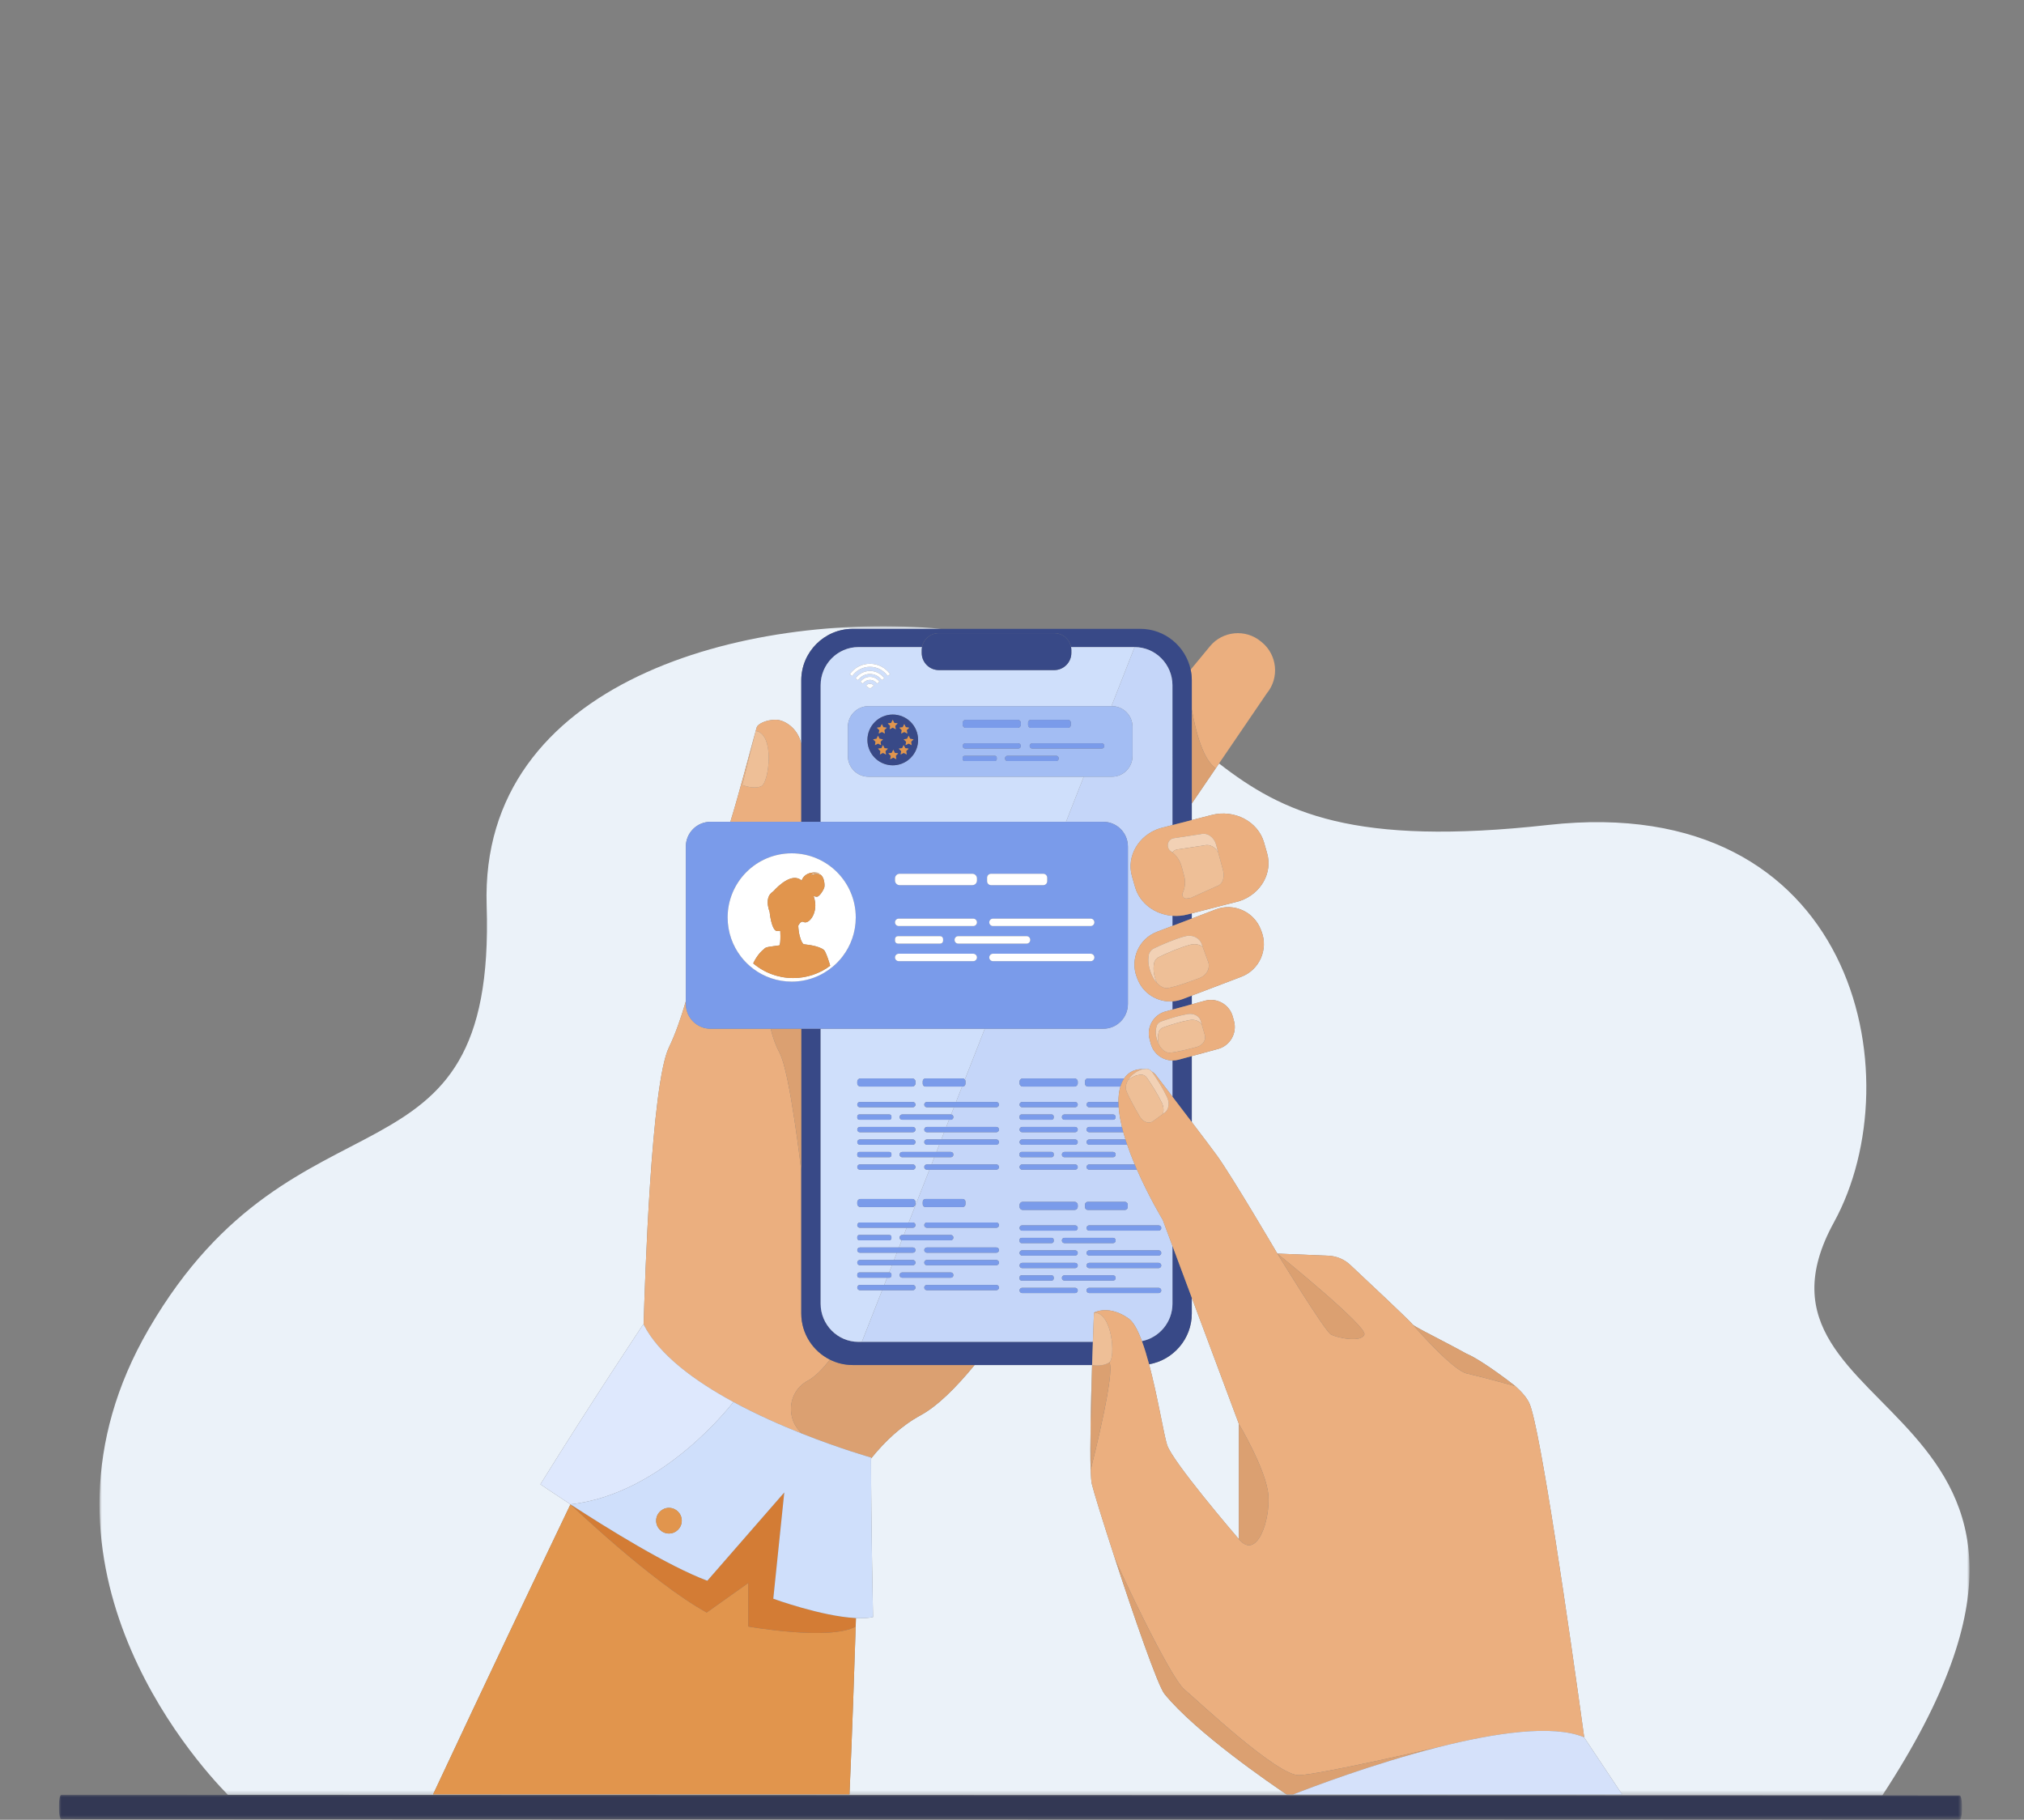 <?xml version="1.0" encoding="UTF-8"?>
<svg xmlns="http://www.w3.org/2000/svg" xmlns:xlink="http://www.w3.org/1999/xlink" width="446" height="401" viewBox="0 0 446 401">
  <rect x="0" y="0" width="446" height="401" fill="#808080" stroke="none"/>
  <defs>
    <path id="4pk29yfo0a" d="M0 0L412.072 0 412.072 257.624 0 257.624z"></path>
    <path id="ejwwxhni9c" d="M0 0L419.319 0 419.319 5.515 0 5.515z"></path>
  </defs>
  <g fill="none" fill-rule="evenodd">
    <g>
      <g>
        <path d="M0 0H446V401H0z" transform="translate(-739 -1204) translate(739 1204)"></path>
        <g>
          <path fill="#EBF2F9" d="M240.207 162.621v.003c1.892 7.066 3.245 15.513 3.971 17.774 1.167 3.654 14.925 19.726 15.786 20.727l.04.049v-25.382l-10.384-27.83v3.476c0 5.587-4.086 10.261-9.413 11.183" transform="translate(-739 -1204) translate(739 1204) translate(13 138)"></path>
          <g transform="translate(-739 -1204) translate(739 1204) translate(13 138) translate(8.928)">
            <mask id="shw9uwqdpb" fill="#fff">
              <use xlink:href="#4pk29yfo0a"></use>
            </mask>
            <path fill="#EBF2F9" d="M382.201 131.32c17.62-32.089 4.712-95.072-62.97-87.54-42.876 4.772-58.505-2.647-72.537-13.548l-.736 1.079-5.267 7.738v3.662l4.372-1.124c5.024-1.291 10.217 1.43 11.543 6.047l.679 2.367c1.256 4.372-1.392 8.942-5.945 10.508-.06.023-.123.044-.186.066l-10.463 2.69v1.14l2.85-1.085.764-.291 1.68-.64c3.957-1.504 8.423.504 9.925 4.466l.165.433c1.505 3.963-.502 8.437-4.459 9.941l-1.68.64-9.245 3.52v1.912l2.91-.794c2.648-.72 5.404.858 6.125 3.51l.267.985c.721 2.652-.855 5.411-3.502 6.134l-5.8 1.58v14.54c2.588 3.409 4.991 6.587 5.653 7.52 3.575 5.037 13.196 21.454 13.196 21.454h.002-.002.002l11.26.473c1.787.075 3.484.786 4.789 2.008 4.005 3.746 12.64 11.85 13.698 13.055 0 .034.047.085.134.156.089.07.223.161.392.267l.007.005.178.108.013.006c.063.038.129.077.2.117l.014.01.225.128.006.004c.246.14.526.294.834.461 0 0 .002.003.004.003l.312.167c.004.003.008.005.015.007.104.057.212.115.324.174l.015.009.346.182c0 .002.002.002.002.002.88.466 1.899.995 2.98 1.558.065.034.128.068.192.1.083.042.163.084.244.127l.265.138.119.064.369.191c.032.017.066.036.097.051l.374.198c.036.017.07.036.104.053l.38.202c.03.014.059.03.087.044l.4.21c.022.013.043.024.064.034.134.073.267.143.403.215l.038.02.412.22c.021.01.042.024.064.034l.407.219c.023.01.047.023.07.036l.399.217.074.038c.134.072.267.147.399.217l.061.034.408.223c.015.008.027.017.042.023l.422.232c3.709 1.57 10.75 7.13 10.75 7.13.019.017.036.034.053.047 1.434 1.274 2.527 2.545 3.082 3.756 2.415 5.264 8.966 51.04 12.097 73.671l8.35 12.533H261.584c-3.228-2.167-19.986-13.614-26.92-22.15-1.469-1.809-6.844-17.395-10.977-30.05-2.578-7.906-4.672-14.669-5.026-16.222-.123-.54-.206-1.612-.254-3.059v-.017c-.177-5.175.063-15.155.31-23.083l.001-.037H192.83c-4.175 5.089-8.248 9.087-11.859 11.05-4.22 2.29-7.864 5.707-10.96 9.55 0 13.92.435 34.945.435 34.945-1.086.221-2.37.276-3.761.21-.02.61-.036 1.233-.057 1.868v.002c-.304 9.828-.747 22.597-1.364 36.982H73.5c11.93-25.475 22.972-48.654 30.278-63.91v-.003c-3.993-2.6-6.627-4.415-6.627-4.415 11.318-18.24 22.704-35.302 22.704-35.302.014.032.031.062.046.094.265-9.533 1.676-53.027 5.56-61.04 1.397-2.878 2.633-6.4 3.74-10.199V48.535c0-3.009 2.436-5.448 5.44-5.448h4.37c1.933-6.29 4.54-16.227 5.497-19.703l.08-.327c.003 0 .007 0 .01.002.116-.416.199-.705.243-.841.217-.64 1.941-1.623 4.18-1.621 1.797 0 4.847 1.74 5.615 5.313v.002-13.994c0-6.242 5.102-11.35 11.337-11.35h19.471C142.611-3.278 83.716 11.902 85.31 61.506c2.1 65.386-41.751 37.118-74.426 93.283-29.622 50.916 9.78 94.926 17.405 102.708l364.564.128c57.776-88.17-35.535-80.982-10.652-126.304" mask="url(#shw9uwqdpb)"></path>
          </g>
          <g transform="translate(-739 -1204) translate(739 1204) translate(13 138) translate(0 257.485)">
            <mask id="2hxolwkbhd" fill="#fff">
              <use xlink:href="#ejwwxhni9c"></use>
            </mask>
            <path fill="#333854" d="M418.81.144L401.783.138 37.217.013.51 0C.23 0 0 .962 0 2.137v1.097C0 4.41.229 5.373.509 5.373l418.3.142c.28.002.51-.96.51-2.137V2.284c0-1.177-.229-2.14-.509-2.14" mask="url(#2hxolwkbhd)"></path>
          </g>
          <path fill="#EBAF7F" d="M163.566 25.912v-.002c-.77-3.574-3.82-5.312-5.615-5.312-2.24-.002-3.965.98-4.18 1.621-.044.134-.129.423-.244.84 4.277.656 2.928 11.332 1.275 12.15-1.654.822-4.232-.234-4.232-.234l2.868-11.591c-.959 3.475-3.564 13.414-5.496 19.703h15.624V25.912zM148.608 170.927c5.098 2.766 10.432 5.12 15.18 7.002-3.664-3.1-3.335-9.24 1.209-11.683l.144-.08c1.631-.935 3.273-2.675 4.73-4.564-3.727-1.866-6.304-5.726-6.304-10.164V88.687h-.009l.009 31.316s-2.493-21.783-4.793-26.028c-.748-1.385-1.457-3.223-1.953-5.288H143.57c-3.004 0-5.437-2.437-5.437-5.445v-.62c-1.108 3.798-2.345 7.32-3.74 10.197-3.885 8.014-5.296 51.506-5.561 61.04 3.369 6.657 11.242 12.438 19.776 17.068" transform="translate(-739 -1204) translate(739 1204) translate(13 138)"></path>
          <path fill="#E1954D" d="M151.88 220.414v-9.592l-9.152 6.503c-12.084-6.64-30.006-23.827-30.02-23.84-7.306 15.257-18.348 38.436-30.277 63.911h91.762c.618-14.385 1.061-27.154 1.362-36.982-5.677 3.187-23.675 0-23.675 0M175.556 220.412c.02-.635.04-1.258.057-1.868l-.057-.004v1.872z" transform="translate(-739 -1204) translate(739 1204) translate(13 138)"></path>
          <path fill="#EBAF7F" d="M249.618 18.313c.896 5.067 2.508 11.062 5.268 12.998l.736-1.08 10.531-15.458c2.79-3.378 2.315-8.428-1.06-11.222l-.26-.212c-3.37-2.796-8.411-2.318-11.203 1.06l-4.262 5.159c.164.762.25 1.55.25 2.36v6.395z" transform="translate(-739 -1204) translate(739 1204) translate(13 138)"></path>
          <path fill="#DBA071" d="M249.618 18.313v20.736l5.268-7.738c-2.76-1.936-4.372-7.931-5.268-12.998M169.873 161.602c-1.458 1.888-3.102 3.628-4.731 4.563-.047.028-.096.053-.147.08-4.542 2.444-4.873 8.586-1.207 11.684 8.518 3.38 15.152 5.241 15.152 5.241v.219c3.095-3.843 6.74-7.26 10.957-9.55 3.613-1.963 7.686-5.961 11.861-11.05h-26.855c-1.804 0-3.511-.429-5.03-1.187" transform="translate(-739 -1204) translate(739 1204) translate(13 138)"></path>
          <path fill="#EEBF97" d="M154.802 35.21c1.655-.818 3.004-11.496-1.275-12.15-.002-.003-.007-.003-.009-.003l-.08.328-2.869 11.59s2.578 1.055 4.233.235" transform="translate(-739 -1204) translate(739 1204) translate(13 138)"></path>
          <path fill="#384987" d="M246.768 82.422c-.471.123-.942.198-1.415.227v1.815l4.266-1.162v-1.914l-2.051.78c-.266.101-.533.186-.8.254M245.354 95.683v7.974c1.296 1.7 2.81 3.684 4.264 5.598v.002-14.54l-2.91.792c-.452.125-.909.178-1.354.174M238.625 157.526c.564 1.517 1.09 3.259 1.582 5.094 5.325-.922 9.411-5.596 9.411-11.181v-3.48l-4.264-11.426v12.745c0 4.07-2.908 7.487-6.73 8.248M227.652 162.686c.01-.349.02-.693.034-1.033v-.01-.039l.002-.066c.046-1.376.089-2.672.13-3.854H176.16c-4.58 0-8.328-3.781-8.328-8.407v-60.59h-4.267v62.751c0 4.436 2.578 8.299 6.307 10.164 1.517.759 3.225 1.188 5.028 1.188h52.746l.005-.104zM245.354 63.801v2.227l4.264-1.623v-1.141l-.957.246c-1.107.285-2.225.374-3.307.291M163.566 11.919v31.169h4.267V12.994c0-4.623 3.748-8.405 8.328-8.405h14.013c.333-1.744 1.869-3.072 3.702-3.072h25.434c1.833 0 3.369 1.328 3.702 3.072h14.01c4.58 0 8.331 3.782 8.331 8.405v30.814l.989-.253 3.278-.843V11.919c0-.81-.09-1.598-.253-2.36-1.09-5.121-5.658-8.992-11.085-8.992H174.902c-6.236 0-11.336 5.11-11.336 11.352" transform="translate(-739 -1204) translate(739 1204) translate(13 138)"></path>
          <path fill="#C5D6F9" d="M232.282 107.575c.308 0 .558.25.558.558v.045c0 .308-.25.559-.558.559h-10.734c-.306 0-.556-.25-.556-.559v-.045c0-.308.25-.558.556-.558h10.734zm0 8.258c.308 0 .558.25.558.559v.044c0 .308-.25.559-.558.559h-10.734c-.306 0-.556-.25-.556-.559v-.044c0-.308.25-.56.556-.56h10.734zM226.7 126.83h8.186c.34 0 .616.276.616.616v.55c0 .338-.276.616-.616.616H226.7c-.34 0-.616-.278-.616-.616v-.55c0-.34.276-.616.616-.616zm15.614 5.183c.318 0 .579.262.579.58 0 .321-.261.583-.58.583h-15.31c-.32 0-.581-.262-.581-.583 0-.318.26-.58.58-.58h15.312zm0 6.663h-15.311c-.32 0-.581-.261-.581-.582 0-.319.26-.58.58-.58h15.312c.318 0 .579.261.579.58 0 .32-.261.582-.58.582zm0 2.758h-15.311c-.32 0-.581-.262-.581-.58 0-.321.26-.582.58-.582h15.312c.318 0 .579.261.579.582 0 .318-.261.58-.58.58zm0 5.5h-15.311c-.32 0-.581-.261-.581-.582 0-.319.26-.58.58-.58h15.312c.318 0 .579.261.579.58 0 .321-.261.582-.58.582zm-18.4 0h-11.677c-.318 0-.579-.261-.579-.582 0-.319.261-.58.58-.58h11.676c.318 0 .58.261.58.58 0 .321-.262.582-.58.582zm-12.256-3.467c0-.244.2-.444.444-.444h6.642c.244 0 .445.2.445.444v.272c0 .244-.201.444-.445.444h-6.642c-.244 0-.444-.2-.444-.444v-.272zm20.625-.444c.308 0 .558.25.558.557v.046c0 .306-.25.557-.558.557h-10.734c-.306 0-.556-.25-.556-.557v-.046c0-.306.25-.557.556-.557h10.734zm-20.046-2.751h11.677c.318 0 .58.261.58.582 0 .318-.262.58-.58.58h-11.677c-.318 0-.579-.262-.579-.58 0-.321.261-.582.58-.582zm0-2.758h11.677c.318 0 .58.261.58.58 0 .32-.262.582-.58.582h-11.677c-.318 0-.579-.261-.579-.582 0-.319.261-.58.58-.58zm-.579-2.305c0-.244.2-.446.444-.446h6.642c.244 0 .445.202.445.446v.272c0 .244-.201.444-.445.444h-6.642c-.244 0-.444-.2-.444-.444v-.272zm.58-3.196h11.676c.318 0 .58.262.58.58 0 .321-.262.583-.58.583h-11.677c-.318 0-.579-.262-.579-.583 0-.318.261-.58.58-.58zm20.045 2.75c.308 0 .558.252.558.558v.047c0 .306-.25.557-.558.557h-10.734c-.306 0-.556-.25-.556-.557v-.047c0-.306.25-.558.556-.558h10.734zm-7.79-6.871c0 .397-.322.72-.717.72h-11.399c-.396 0-.719-.323-.719-.72v-.342c0-.398.323-.72.72-.72h11.398c.395 0 .717.322.717.72v.342zm-12.256-9.308h11.677c.318 0 .58.261.58.58 0 .319-.262.582-.58.582h-11.677c-.318 0-.579-.263-.579-.582 0-.319.261-.58.58-.58zm-.579-2.305c0-.246.2-.446.444-.446h6.642c.244 0 .445.2.445.446v.272c0 .244-.201.444-.445.444h-6.642c-.244 0-.444-.2-.444-.444v-.272zm.58-3.197h11.676c.318 0 .58.26.58.582 0 .32-.262.582-.58.582h-11.677c-.318 0-.579-.262-.579-.582 0-.321.261-.582.58-.582zm0-2.758h11.676c.318 0 .58.261.58.582 0 .319-.262.58-.58.58h-11.677c-.318 0-.579-.261-.579-.58 0-.32.261-.582.58-.582zm-.58-2.305c0-.245.2-.444.444-.444h6.642c.244 0 .445.2.445.444v.272c0 .246-.201.446-.445.446h-6.642c-.244 0-.444-.2-.444-.446v-.272zm.58-3.194h11.676c.318 0 .58.262.58.58 0 .32-.262.58-.58.58h-11.677c-.318 0-.579-.26-.579-.58 0-.318.261-.58.58-.58zm-.58-4.465c0-.396.323-.72.72-.72h11.398c.395 0 .717.324.717.72v.344c0 .395-.322.718-.717.718h-11.399c-.396 0-.719-.323-.719-.718v-.344zm-5.102 32.183h-15.308c-.32 0-.582-.262-.582-.58 0-.32.261-.58.582-.58h15.308c.318 0 .58.26.58.58 0 .318-.262.58-.58.58zm0 5.5h-15.308c-.32 0-.582-.261-.582-.58 0-.32.261-.582.582-.582h15.308c.318 0 .58.261.58.582 0 .319-.262.58-.58.58zm0 2.76h-15.308c-.32 0-.582-.262-.582-.582 0-.321.261-.582.582-.582h15.308c.318 0 .58.26.58.582 0 .32-.262.582-.58.582zm0 5.5h-15.308c-.32 0-.582-.263-.582-.582 0-.319.261-.58.582-.58h15.308c.318 0 .58.261.58.58 0 .319-.262.582-.58.582zm-20.763-2.751c-.307 0-.558-.25-.558-.559v-.044c0-.308.25-.56.558-.56h10.735c.305 0 .558.252.558.56v.044c0 .308-.253.559-.558.559h-10.735zm4.536-16.19v-.547c0-.34.276-.619.615-.619h8.187c.337 0 .615.279.615.619v.548c0 .34-.278.616-.615.616h-8.187c-.34 0-.615-.276-.615-.616zm41.583-109.756h.095c2.512 0 4.549 2.04 4.549 4.555v6.433c0 2.518-2.037 4.557-4.549 4.557h-6.199l-3.9 9.937h8.194c3.004 0 5.44 2.437 5.44 5.445V83.24c0 3.008-2.436 5.447-5.44 5.447h-26.098l-4.391 11.19c.082.104.133.236.133.38v.549c0 .34-.278.616-.615.616h-.127l-1.335 3.403h8.887c.318 0 .58.262.58.58 0 .32-.262.58-.58.58h-9.343l-.626 1.596c.278.03.499.266.499.552v.045c0 .308-.253.559-.558.559h-.395l-.623 1.587h11.046c.318 0 .58.261.58.582 0 .319-.262.58-.58.58h-11.503l-.625 1.596h12.128c.318 0 .58.26.58.582 0 .32-.262.582-.58.582h-12.584l-.624 1.587h3.18c.305 0 .558.25.558.559v.044c0 .308-.253.559-.558.559h-3.636l-.624 1.59h14.288c.318 0 .58.26.58.58 0 .318-.262.581-.58.581h-14.744l-4.568 11.636h.915c.318 0 .579.262.579.58 0 .32-.261.58-.58.58h-1.37l-.623 1.59h10.363c.305 0 .558.25.558.558v.045c0 .308-.253.559-.558.559h-10.735c-.027 0-.055-.004-.082-.009l-.628 1.596h3.076c.318 0 .579.261.579.582 0 .319-.261.58-.58.58h-3.53l-.627 1.596h4.158c.318 0 .579.26.579.582 0 .32-.261.582-.58.582h-4.614l-.623 1.587h.068c.246 0 .445.2.445.446v.272c0 .244-.2.444-.445.444h-.524l-.624 1.59h6.318c.318 0 .579.26.579.58 0 .318-.261.581-.58.581h-6.773l-4.468 11.382h50.903c.104-2.951.19-5.172.227-6.038l.014-.406h.005c.106-.062 3.343-1.791 7.669 1.33 1.046.756 2.011 2.577 2.891 4.954 3.821-.76 6.73-4.177 6.73-8.247v-12.746l-2.145-5.742s-3-4.936-5.67-11.044h-10.538c-.32 0-.581-.263-.581-.582 0-.319.26-.58.58-.58h10.04c-.594-1.413-1.159-2.874-1.657-4.338h-8.382c-.32 0-.581-.262-.581-.582 0-.321.26-.582.58-.582h8.001c-.168-.534-.327-1.065-.471-1.596h-7.53c-.32 0-.58-.261-.58-.58 0-.32.26-.582.58-.582h7.227l-.058-.24c-.165-.693-.303-1.377-.415-2.046v-.004c-.115-.7-.198-1.384-.247-2.049h-6.506c-.32 0-.581-.26-.581-.58 0-.318.26-.58.58-.58h6.457c-.009-1.225.12-2.362.428-3.373l.009-.03h-7.196c-.34 0-.616-.276-.616-.616v-.548c0-.34.276-.619.616-.619h8.014c1.148-1.727 2.826-2.094 4.182-2.041h.002c.252-.05.507-.079.768-.083.397-.004.808.206 1.116.58.004 0 .004.002.004.004.448.261.832.62 1.13 1.058 0 0 1.469 1.919 3.44 4.5v-7.974c-2.175-.023-4.173-1.48-4.771-3.681l-.268-.986c-.721-2.652.855-5.411 3.5-6.134l1.539-.418V82.65c-3.286.217-6.486-1.716-7.712-4.95l-.165-.433c-1.502-3.963.505-8.435 4.46-9.941l3.417-1.3V63.8c-3.821-.293-7.2-2.738-8.236-6.337l-.679-2.365c-1.275-4.434 1.464-9.07 6.131-10.574l2.784-.716V12.993c0-4.623-3.751-8.404-8.333-8.404l-5.111 13.017z" transform="translate(-739 -1204) translate(739 1204) translate(13 138)"></path>
          <path fill="#CFDFFB" d="M178.7 8.262c1.83 0 3.45.9 4.44 2.286l-.547.395c-.867-1.213-2.29-2.006-3.893-2.006-1.614 0-3.048.806-3.914 2.034l-.55-.387c.99-1.404 2.619-2.322 4.464-2.322zm2.62 3.592c-.587-.807-1.544-1.336-2.62-1.336-1.086 0-2.047.538-2.632 1.358l-.55-.387c.707-.996 1.87-1.647 3.182-1.647 1.3 0 2.457.638 3.166 1.621l-.546.391zm-1.069.767c-.346-.482-.912-.796-1.55-.796-.643 0-1.214.318-1.56.81l-.55-.388c.467-.665 1.237-1.098 2.11-1.098.863 0 1.629.425 2.098 1.08l-.548.392zm-1.55 1.116l-.873-.616c.194-.272.514-.453.872-.453.357 0 .675.174.868.446l-.868.623zm47.107 19.414h-47.426c-2.514 0-4.55-2.04-4.55-4.557V22.16c0-2.516 2.036-4.555 4.55-4.555h53.53l5.11-13.018h-14.01c.042.228.065.461.065.704v.59c0 2.076-1.695 3.773-3.765 3.773h-25.437c-2.072 0-3.767-1.697-3.767-3.773v-.59c0-.243.023-.476.067-.704h-14.012c-4.582 0-8.33 3.782-8.33 8.405v30.095h54.073l3.902-9.937zM175.902 134.577c0-.245.199-.444.443-.444h6.642c.246 0 .446.2.446.444v.272c0 .244-.2.444-.446.444h-6.642c-.244 0-.443-.2-.443-.444v-.272zm.579-15.994h11.676c.319 0 .58.261.58.582 0 .319-.261.58-.58.58h-11.676c-.319 0-.58-.261-.58-.58 0-.32.261-.582.58-.582zm-.58-2.305c0-.244.2-.444.444-.444h6.642c.246 0 .446.2.446.444v.272c0 .244-.2.446-.446.446h-6.642c-.244 0-.443-.202-.443-.446v-.272zm.58-3.195h11.676c.319 0 .58.26.58.58 0 .32-.261.582-.58.582h-11.676c-.319 0-.58-.262-.58-.582 0-.32.261-.58.58-.58zm0-2.758h11.676c.319 0 .58.261.58.58 0 .32-.261.582-.58.582h-11.676c-.319 0-.58-.261-.58-.582 0-.319.261-.58.58-.58zm-.58-2.305c0-.245.2-.444.444-.444h6.642c.246 0 .446.2.446.444v.272c0 .244-.2.444-.446.444h-6.642c-.244 0-.443-.2-.443-.444v-.272zm.58-3.196h11.676c.319 0 .58.262.58.583 0 .318-.261.58-.58.58h-11.676c-.319 0-.58-.262-.58-.58 0-.321.261-.583.58-.583zm-.58-4.463c0-.398.323-.72.72-.72h11.398c.395 0 .72.322.72.72v.342c0 .397-.325.72-.72.72h-11.398c-.397 0-.72-.323-.72-.72v-.342zm12.838 26.899c0 .397-.325.72-.72.72h-11.398c-.397 0-.72-.323-.72-.72v-.342c0-.398.323-.72.72-.72h11.398c.395 0 .72.322.72.72v.342zm-12.258 19.042c-.319 0-.58-.261-.58-.58 0-.32.261-.582.58-.582h5.359l.623-1.587h-6.118c-.244 0-.443-.202-.443-.446v-.272c0-.244.199-.444.443-.444h6.576l.624-1.59h-7.064c-.319 0-.58-.26-.58-.581 0-.32.261-.58.58-.58h7.518l.628-1.596h-8.146c-.319 0-.58-.261-.58-.582 0-.319.261-.58.58-.58h8.602l.626-1.598c-.267-.04-.475-.27-.475-.548v-.047c0-.306.252-.556.558-.556h.371l.624-1.59H176.48c-.319 0-.58-.26-.58-.58 0-.32.261-.582.58-.582h10.762l4.567-11.636h-.564c-.318 0-.581-.261-.581-.58 0-.32.263-.582.581-.582h1.02l.624-1.587h-7.098c-.306 0-.558-.253-.558-.559v-.046c0-.306.252-.557.558-.557h7.554l.624-1.59h-2.724c-.318 0-.581-.26-.581-.581 0-.32.263-.58.581-.58h3.18l.626-1.596h-3.806c-.318 0-.581-.261-.581-.582 0-.319.263-.58.581-.58h4.262l.624-1.59h-10.34c-.306 0-.558-.25-.558-.556v-.047c0-.306.252-.556.558-.556h10.734c.02 0 .04.002.06.004l.626-1.593h-5.966c-.318 0-.581-.262-.581-.58 0-.321.263-.583.581-.583h6.422l1.336-3.401h-8.061c-.338 0-.615-.278-.615-.616v-.55c0-.338.277-.617.615-.617h8.187c.195 0 .369.094.481.236l4.394-11.19H167.83v60.593c0 4.623 3.75 8.405 8.331 8.405h.754l4.467-11.382h-4.902z" transform="translate(-739 -1204) translate(739 1204) translate(13 138)"></path>
          <path fill="#384987" d="M190.108 5.883c0 2.076 1.695 3.773 3.767 3.773h25.437c2.07 0 3.765-1.697 3.765-3.773V5.29c0-.24-.023-.474-.065-.701-.331-1.744-1.87-3.072-3.7-3.072h-25.437c-1.833 0-3.369 1.328-3.7 3.072-.044.227-.067.461-.067.701v.593z" transform="translate(-739 -1204) translate(739 1204) translate(13 138)"></path>
          <path fill="#EBAF7F" d="M251.775 69.973l.238.65 1.213 3.325c.5 1.38-.314 2.961-1.854 3.541-1.886.716-5.3 1.985-7.126 2.248-.515.075-1.468-.206-2.355-1.181-.532-.582-1.041-1.413-1.421-2.567-.178-.541-.323-1.081-.386-1.635-.07-.653-.051-1.305.063-1.949.102-.582.499-1.11 1.076-1.391.002-.002.006-.002.008-.005 1.942-.928 4.56-2.058 6.853-2.69 1.585-.437 3.19.264 3.691 1.654zm-9.837-2.645c-3.957 1.504-5.964 5.978-4.46 9.94l.166.434c1.226 3.233 4.425 5.167 7.71 4.948.47-.03.944-.106 1.414-.227.268-.068.535-.153.8-.255l2.05-.78 9.247-3.518 1.68-.64c3.957-1.506 5.962-5.978 4.458-9.94l-.166-.436c-1.502-3.96-5.966-5.97-9.924-4.464l-1.68.637-.764.294-2.851 1.083-4.265 1.623-3.415 1.3z" transform="translate(-739 -1204) translate(739 1204) translate(13 138)"></path>
          <path fill="#F2D1B5" d="M241.224 71.014c-.577.278-.974.81-1.078 1.39-.114.645-.131 1.298-.061 1.948.061.556.207 1.096.386 1.638.377 1.151.886 1.982 1.419 2.566-.093-.22-.18-.454-.263-.705-.178-.542-.325-1.081-.386-1.638-.07-.65-.053-1.302.061-1.948.104-.58.499-1.111 1.078-1.39.002-.002.006-.002.009-.004 1.94-.928 4.556-2.059 6.85-2.69 1.016-.28 2.038-.095 2.775.44l-.238-.648c-.503-1.392-2.107-2.093-3.693-1.653-2.294.631-4.91 1.761-6.85 2.69l-.01.004" transform="translate(-739 -1204) translate(739 1204) translate(13 138)"></path>
          <path fill="#EEBF97" d="M249.24 70.181c-2.294.631-4.91 1.761-6.85 2.69l-.01.004c-.579.278-.973.81-1.077 1.39-.115.645-.134 1.298-.064 1.948.064.556.21 1.096.389 1.638.08.25.167.484.263.705.888.973 1.839 1.256 2.354 1.181 1.827-.263 5.24-1.534 7.126-2.247 1.54-.58 2.355-2.163 1.855-3.544l-1.212-3.323c-.736-.538-1.758-.722-2.775-.442" transform="translate(-739 -1204) translate(739 1204) translate(13 138)"></path>
          <path fill="#EBAF7F" d="M251.596 86.96l.225.787.67 2.358c.31 1.092-.475 2.254-1.782 2.603-1.601.427-4.495 1.181-6.01 1.264-.551.032-1.657-.436-2.378-1.887-.176-.352-.327-.758-.445-1.23-.104-.429-.185-.852-.194-1.283-.01-.506.054-1.005.194-1.494.127-.44.492-.82.986-.996l.008-.004c1.66-.587 3.89-1.288 5.818-1.626 1.332-.233 2.596.408 2.908 1.509zm-7.78-2.077c-2.645.722-4.221 3.482-3.5 6.132l.268.987c.598 2.2 2.596 3.659 4.77 3.68.446.007.902-.049 1.354-.172l2.91-.794 5.801-1.581c2.648-.723 4.222-3.48 3.503-6.132l-.268-.988c-.721-2.651-3.477-4.23-6.124-3.507l-2.911.792-4.264 1.165-1.538.418z" transform="translate(-739 -1204) translate(739 1204) translate(13 138)"></path>
          <path fill="#F2D1B5" d="M242.862 87.082c-.495.177-.86.557-.985.997-.142.488-.206.988-.195 1.493.009.431.09.854.195 1.281.117.474.268.88.446 1.23-.098-.397-.168-.796-.176-1.202-.011-.504.053-1.005.193-1.494.127-.437.492-.82.986-.996.004-.002.007-.002.009-.004 1.659-.587 3.89-1.288 5.819-1.624 1.1-.193 2.16.213 2.667.982l-.225-.784c-.312-1.1-1.574-1.742-2.907-1.508-1.93.337-4.158 1.039-5.819 1.625l-.008.004" transform="translate(-739 -1204) translate(739 1204) translate(13 138)"></path>
          <path fill="#EEBF97" d="M249.153 86.764c-1.928.335-4.158 1.036-5.819 1.623l-.008.004c-.492.176-.86.559-.985.997-.14.488-.205.99-.195 1.493.009.406.079.803.176 1.203.722 1.453 1.827 1.92 2.376 1.888 1.517-.083 4.41-.837 6.01-1.266 1.307-.346 2.094-1.508 1.785-2.6l-.673-2.36c-.507-.77-1.563-1.176-2.667-.982" transform="translate(-739 -1204) translate(739 1204) translate(13 138)"></path>
          <path fill="#D37C35" d="M157.4 214.283l2.424-23.417-16.964 19.455c-8.63-3.219-22.131-11.613-30.152-16.835v-.002.002c.012.013 17.937 17.2 30.019 23.84l9.152-6.504v9.593s18 3.186 23.677 0v-1.874c-7.518-.376-18.155-4.258-18.155-4.258" transform="translate(-739 -1204) translate(739 1204) translate(13 138)"></path>
          <path fill="#DEE8FD" d="M148.608 170.927c-8.534-4.63-16.407-10.41-19.776-17.067-.017-.032-.034-.062-.049-.094 0 0-11.386 17.063-22.704 35.302 0 0 2.635 1.815 6.63 4.415v.002c20.555-2.243 35.9-22.558 35.9-22.558" transform="translate(-739 -1204) translate(739 1204) translate(13 138)"></path>
          <path fill="#EBAF7F" d="M251.594 45.804c1.504-.408 2.955.752 3.365 2.258l.49 1.797 1.041 3.831c.408 1.51.051 3.217-1.453 3.627l-5.55 2.504-.034.009c-.224.06-.45.104-.672.138-.093.013-.189.023-.28.034-.04.004-.079.004-.119.002-.61-.021-1.03-.669-.766-1.249.526-1.143.668-2.467.314-3.767l-.131-.484c0-.005-.002-.01-.005-.015l-.43-1.577c-.34-1.257-1.065-2.311-2.01-3.072-.114-.093-.23-.18-.351-.263-1.097-.76-.817-2.484.466-2.84.013-.005.024-.005.034-.01l6.091-.923zm-6.24-1.995l-2.783.716c-4.667 1.502-7.406 6.14-6.13 10.574l.678 2.364c1.035 3.6 4.415 6.045 8.236 6.338 1.08.083 2.198-.007 3.307-.291l.957-.247 10.463-2.69c.064-.02.127-.04.187-.063 4.552-1.568 7.2-6.136 5.944-10.51l-.679-2.365c-1.326-4.619-6.52-7.34-11.543-6.047l-4.372 1.124-3.278.842-.986.255z" transform="translate(-739 -1204) translate(739 1204) translate(13 138)"></path>
          <path fill="#F2D1B5" d="M245.469 46.737c-1.284.357-1.562 2.08-.467 2.84.121.084.24.17.352.264.195-.287.49-.516.872-.622.01-.005.024-.007.036-.011l6.089-.922c1.269-.346 2.495.423 3.097 1.574l-.488-1.797c-.411-1.509-1.86-2.669-3.366-2.259l-6.09.923-.035.01M248.5 60.002c.092-.01.188-.021.28-.036.224-.032.449-.076.673-.138-.131.026-.536.094-1.07.176.04.003.078.003.118-.002" transform="translate(-739 -1204) translate(739 1204) translate(13 138)"></path>
          <path fill="#EEBF97" d="M252.351 48.286l-6.088.922-.037.01c-.381.107-.676.336-.871.623.944.76 1.67 1.812 2.009 3.07l.43 1.579c.002.004.004.01.004.015l.134.482c.352 1.302.21 2.626-.314 3.769-.265.578.153 1.228.764 1.25.534-.084.94-.152 1.071-.177l.034-.009 5.55-2.505c1.504-.408 1.863-2.114 1.453-3.624l-1.041-3.83c-.603-1.152-1.83-1.921-3.098-1.575" transform="translate(-739 -1204) translate(739 1204) translate(13 138)"></path>
          <path fill="#DBA071" d="M158.775 93.974c2.298 4.247 4.79 26.028 4.79 26.028l-.008-31.316h-6.736c.497 2.066 1.205 3.905 1.954 5.288" transform="translate(-739 -1204) translate(739 1204) translate(13 138)"></path>
          <path fill="#A3BDF3" d="M229.771 26.95h-15.308c-.319 0-.58-.261-.58-.58 0-.32.261-.582.58-.582h15.308c.318 0 .58.261.58.582 0 .319-.262.58-.58.58zm-9.47 2.193c0 .306-.252.556-.558.556h-10.735c-.305 0-.555-.25-.555-.556v-.047c0-.306.25-.557.555-.557h10.735c.306 0 .558.251.558.557v.047zm-13.652.112c0 .245-.2.444-.443.444h-6.645c-.243 0-.443-.2-.443-.444v-.272c0-.244.2-.444.443-.444h6.645c.244 0 .443.2.443.444v.272zm-18.501-.8c-.314.405-.679.766-1.09 1.072-.93.697-2.084 1.107-3.333 1.107-1.377 0-2.635-.497-3.607-1.325-.301-.255-.575-.542-.817-.855-.725-.943-1.156-2.124-1.156-3.41 0-3.086 2.497-5.587 5.58-5.587 3.082 0 5.581 2.5 5.581 5.588 0 1.285-.43 2.466-1.158 3.41zm11.55-2.667h11.676c.32 0 .581.261.581.582 0 .319-.26.58-.581.58h-11.677c-.318 0-.579-.261-.579-.58 0-.32.261-.582.58-.582zm-.58-4.464c0-.395.323-.72.72-.72h11.398c.395 0 .72.325.72.72v.342c0 .398-.325.72-.72.72h-11.399c-.396 0-.719-.322-.719-.72v-.342zm14.426-.104c0-.337.276-.616.615-.616h8.187c.34 0 .615.279.615.616v.55c0 .34-.275.617-.615.617h-8.187c-.34 0-.615-.276-.615-.616v-.55zm23.012 7.375V22.16c0-2.515-2.039-4.555-4.55-4.555H178.38c-2.512 0-4.549 2.04-4.549 4.555v6.434c0 2.515 2.037 4.557 4.549 4.557h53.624c2.512 0 4.55-2.042 4.55-4.557z" transform="translate(-739 -1204) translate(739 1204) translate(13 138)"></path>
          <path fill="#7A9BEA" d="M212.376 101.423h11.398c.395 0 .718-.323.718-.72v-.342c0-.398-.323-.72-.718-.72h-11.398c-.397 0-.72.322-.72.72v.342c0 .397.323.72.72.72M212.237 105.986h11.674c.32 0 .582-.261.582-.58 0-.32-.261-.582-.582-.582h-11.674c-.318 0-.58.262-.58.582 0 .319.262.58.58.58M212.101 108.737h6.643c.244 0 .445-.2.445-.444v-.272c0-.247-.201-.447-.445-.447H212.1c-.244 0-.443.2-.443.447v.272c0 .244.2.444.443.444M220.991 108.133v.044c0 .308.25.56.558.56h10.733c.307 0 .558-.252.558-.56v-.044c0-.308-.25-.559-.558-.559h-10.733c-.308 0-.558.25-.558.559M226.421 105.405c0 .32.261.58.58.58h6.506c-.03-.395-.047-.781-.049-1.16H227c-.318 0-.579.262-.579.58M212.237 111.487h11.674c.32 0 .582-.262.582-.58 0-.321-.261-.583-.582-.583h-11.674c-.318 0-.58.262-.58.583 0 .318.262.58.58.58M226.421 110.906c0 .318.261.58.58.58h7.529c-.107-.389-.206-.776-.302-1.16H227c-.318 0-.579.261-.579.58M212.237 114.245h11.674c.32 0 .582-.261.582-.582 0-.319-.261-.58-.582-.58h-11.674c-.318 0-.58.261-.58.58 0 .32.262.582.58.582M212.101 116.995h6.643c.244 0 .445-.2.445-.444v-.272c0-.246-.201-.446-.445-.446H212.1c-.244 0-.443.2-.443.446v.272c0 .244.2.444.443.444M220.991 116.391v.045c0 .308.25.559.558.559h10.733c.307 0 .558-.251.558-.559v-.045c0-.308-.25-.558-.558-.558h-10.733c-.308 0-.558.25-.558.558M226.421 113.663c0 .32.261.582.58.582h8.383c-.133-.389-.258-.775-.381-1.162H227c-.318 0-.579.261-.579.58M212.237 119.745h11.674c.32 0 .582-.261.582-.58 0-.32-.261-.582-.582-.582h-11.674c-.318 0-.58.261-.58.582 0 .319.262.58.58.58M226.421 119.164c0 .319.261.58.58.58h10.537c-.123-.282-.248-.569-.372-.858l-.127-.302H227c-.318 0-.579.262-.579.58M226.083 100.257v.55c0 .338.276.616.616.616h7.196c.22-.713.498-1.3.819-1.784h-8.015c-.34 0-.616.278-.616.618M223.774 126.83h-11.398c-.397 0-.72.322-.72.72v.342c0 .397.323.72.72.72h11.398c.395 0 .718-.323.718-.72v-.342c0-.398-.323-.72-.718-.72M212.237 133.175h11.674c.32 0 .582-.261.582-.58 0-.32-.261-.582-.582-.582h-11.674c-.318 0-.58.261-.58.582 0 .319.262.58.58.58M212.101 135.925h6.643c.244 0 .445-.2.445-.444v-.272c0-.246-.201-.446-.445-.446H212.1c-.244 0-.443.2-.443.446v.272c0 .245.2.444.443.444M220.991 135.322v.044c0 .308.25.559.558.559h10.733c.307 0 .558-.25.558-.559v-.044c0-.308-.25-.56-.558-.56h-10.733c-.308 0-.558.252-.558.56M226.421 132.594c0 .319.261.58.58.58h15.31c.32 0 .581-.261.581-.58 0-.318-.26-.58-.58-.58H227c-.318 0-.579.262-.579.58M212.237 138.675h11.674c.32 0 .582-.26.582-.58 0-.32-.261-.582-.582-.582h-11.674c-.318 0-.58.262-.58.582 0 .32.262.58.58.58M242.311 137.514h-15.31c-.318 0-.58.26-.58.58 0 .32.262.582.58.582h15.31c.319 0 .58-.262.58-.582 0-.32-.261-.58-.58-.58M212.237 141.434h11.674c.32 0 .582-.262.582-.58 0-.321-.261-.582-.582-.582h-11.674c-.318 0-.58.261-.58.582 0 .318.262.58.58.58M212.101 144.184h6.643c.244 0 .445-.2.445-.444v-.272c0-.247-.201-.446-.445-.446H212.1c-.244 0-.443.2-.443.446v.272c0 .244.2.444.443.444M220.991 143.58v.045c0 .308.25.559.558.559h10.733c.307 0 .558-.251.558-.56v-.044c0-.308-.25-.559-.558-.559h-10.733c-.308 0-.558.251-.558.56M242.311 140.272h-15.31c-.318 0-.58.261-.58.58 0 .32.262.582.58.582h15.31c.319 0 .58-.261.58-.582 0-.319-.261-.58-.58-.58M223.912 145.772h-11.674c-.32 0-.581.261-.581.58 0 .321.26.582.58.582h11.675c.319 0 .58-.261.58-.582 0-.319-.261-.58-.58-.58M242.311 145.772h-15.31c-.318 0-.58.261-.58.58 0 .321.262.582.58.582h15.31c.319 0 .58-.261.58-.582 0-.319-.261-.58-.58-.58M226.083 127.446v.55c0 .338.276.616.616.616h8.186c.34 0 .616-.278.616-.616v-.55c0-.34-.276-.616-.616-.616H226.7c-.34 0-.616.276-.616.616M161.453 50.032c7.796 0 14.114 6.329 14.114 14.135 0 3.246-1.09 6.235-2.93 8.621-.61.793-1.3 1.52-2.062 2.163-2.458 2.09-5.643 3.35-9.122 3.35-3.161 0-6.078-1.039-8.43-2.798-1.038-.773-1.965-1.689-2.754-2.715-1.84-2.386-2.93-5.375-2.93-8.621 0-7.806 6.318-14.135 14.114-14.135zm23.584 22.13h16.423c.45 0 .817.367.817.815 0 .45-.367.818-.817.818h-16.423c-.45 0-.816-.367-.816-.818 0-.448.367-.816.816-.816zm-.816-3.243c0-.344.282-.626.626-.626h9.345c.341 0 .623.282.623.626v.38c0 .345-.282.627-.623.627h-9.345c-.344 0-.626-.282-.626-.626v-.38zm.816-4.495h16.423c.45 0 .817.367.817.818 0 .448-.367.816-.817.816h-16.423c-.45 0-.816-.368-.816-.816 0-.45.367-.818.816-.818zm-.816-8.872c0-.557.456-1.012 1.012-1.012h16.034c.553 0 1.01.455 1.01 1.012v.482c0 .556-.457 1.011-1.01 1.011h-16.034c-.556 0-1.012-.455-1.012-1.011v-.482zm20.292-.147c0-.476.388-.865.865-.865h11.515c.476 0 .866.39.866.865v.775c0 .476-.39.865-.866.865h-11.515c-.477 0-.865-.389-.865-.865v-.775zm22.827 9.019c.447 0 .814.367.814.818 0 .448-.367.816-.814.816h-21.535c-.448 0-.817-.368-.817-.816 0-.45.369-.818.817-.818h21.535zm-29.205 5.502c-.432 0-.785-.352-.785-.784v-.065c0-.432.353-.784.785-.784h15.097c.43 0 .785.352.785.784v.065c0 .432-.355.784-.785.784h-15.097zm29.205 3.87h-21.535c-.448 0-.817-.368-.817-.819 0-.448.369-.816.817-.816h21.535c.447 0 .814.368.814.816 0 .45-.367.818-.814.818zm-83.771 14.89H230.1c3.004 0 5.44-2.437 5.44-5.445V48.534c0-3.008-2.436-5.447-5.44-5.447h-86.531c-3.004 0-5.437 2.439-5.437 5.447v34.707c0 3.008 2.433 5.445 5.437 5.445z" transform="translate(-739 -1204) translate(739 1204) translate(13 138)"></path>
          <path fill="#FFF" d="M155.383 71.102c.044-.046.087-.093.13-.136.18-.142.366-.23 1.11-.357.376-.065.907-.14 1.65-.238 0 0 .16-.017.248-.023.053-.004.112-.013.184-.015.212-.117.267-1 .265-1.933v-.213c-.004-.354-.015-.705-.03-1.017l-.002-.058c-.458.036-.763.032-.763.032-.857-.068-1.394-2.367-1.587-4.228 0 0-.422-1.017-.422-2.124 0-.62.133-1.269.551-1.772.215-.264.418-.434.6-.542.054-.053.107-.104.162-.15.798-.885 4.041-4.207 6.165-2.289.057-.189.747-2.337 4.086-1.642-.257-.026-1.691-.145-2.109.444.057-.026 1.356-.601 2.175-.102.84.514.978 2.243.85 2.772-.125.523-1.05 2.091-1.663 2.091-.233 0-.48-.079-.7-.172.093.276.178.582.25.916.65 3.067-1.387 5.4-2.444 4.822-.674-.37-1.186.816-1.186.816l-.004-.006c.077 1.708.448 2.961.828 3.626v.005c.116.21.235.359.345.448.166.017.516.062.96.132v-.005s1.554.173 2.738.689c.01.004.02.008.03.01.267.115.5.24.67.377l.004.004c.09.07.166.146.219.225.03.036.05.068.068.104.397.754.793 1.887 1.175 3.217-2.272 1.7-5.091 2.706-8.148 2.706-.157 0-.314-.004-.471-.01-.034 0-.062-.005-.094-.005-.053 0-.1-.004-.15-.006h-.026c-.161-.008-.318-.019-.48-.032-.027-.004-.057-.008-.082-.01-.013 0-.03-.005-.045-.005-.087-.008-.176-.015-.265-.027-.015-.005-.03-.005-.044-.009-.02 0-.038-.004-.06-.006-.1-.013-.189-.021-.286-.036-.004-.005-.01-.005-.015-.005-.006 0-.017-.004-.023-.004-.04-.002-.077-.01-.117-.017-.144-.021-.293-.049-.44-.078-.334-.064-.667-.145-.992-.232-.061-.015-.12-.034-.18-.05-.01-.005-.017-.005-.028-.01-.093-.027-.184-.057-.278-.084-.112-.037-.218-.068-.33-.109-.103-.034-.21-.07-.315-.11-.053-.017-.104-.038-.152-.058-.051-.017-.102-.038-.155-.061-.11-.043-.225-.09-.336-.136-.112-.047-.224-.096-.333-.147-.048-.025-.097-.044-.142-.068-.05-.021-.102-.047-.148-.07-.024-.01-.053-.025-.079-.04-.006-.004-.01-.007-.017-.007-.087-.042-.172-.087-.259-.133l-.044-.024h-.004c-.009-.004-.015-.008-.017-.01-.013-.005-.02-.013-.03-.015-.106-.058-.214-.12-.322-.18-.096-.054-.193-.111-.287-.169-.078-.046-.153-.093-.227-.142-.114-.068-.227-.14-.333-.219-.076-.047-.15-.098-.225-.15-.076-.05-.146-.105-.218-.162-.104-.07-.204-.147-.306-.225-.021-.017-.044-.037-.068-.054-.135-.104-.267-.212-.396-.322.872-1.823 1.87-2.765 2.414-3.177m-2.36 4.402c2.353 1.757 5.268 2.798 8.43 2.798 3.479 0 6.663-1.26 9.122-3.35.761-.646 1.453-1.37 2.062-2.163 1.84-2.386 2.932-5.375 2.932-8.621 0-7.808-6.32-14.135-14.117-14.135-7.794 0-14.114 6.327-14.114 14.135 0 3.246 1.093 6.235 2.93 8.621.79 1.026 1.716 1.942 2.756 2.715M185.233 57.046h16.034c.553 0 1.01-.455 1.01-1.012v-.484c0-.554-.457-1.011-1.01-1.011h-16.034c-.556 0-1.012.457-1.012 1.011v.484c0 .557.456 1.012 1.012 1.012M185.038 66.059h16.422c.45 0 .815-.368.815-.818 0-.449-.365-.818-.815-.818h-16.422c-.45 0-.817.37-.817.818 0 .45.367.818.817.818M184.847 69.927h9.343c.344 0 .626-.283.626-.627v-.382c0-.344-.282-.627-.626-.627h-9.343c-.343 0-.625.283-.625.627v.382c0 .344.282.627.625.627M214.017 69.142v-.064c0-.431-.355-.786-.785-.786h-15.097c-.43 0-.785.355-.785.786v.064c0 .431.355.786.785.786h15.097c.43 0 .785-.355.785-.786M204.989 65.241c0 .448.367.818.817.818h21.533c.447 0 .814-.37.814-.818 0-.448-.367-.818-.814-.818h-21.533c-.45 0-.817.37-.817.818M185.038 73.795h16.422c.45 0 .815-.367.815-.818 0-.448-.365-.818-.815-.818h-16.422c-.45 0-.817.37-.817.818 0 .45.367.818.817.818M227.339 72.16h-21.533c-.45 0-.817.368-.817.818 0 .449.367.818.817.818h21.533c.448 0 .815-.37.815-.818 0-.45-.367-.817-.815-.817M205.378 57.046h11.516c.475 0 .865-.391.865-.867v-.773c0-.476-.39-.867-.865-.867h-11.516c-.477 0-.865.39-.865.867v.773c0 .476.388.867.865.867" transform="translate(-739 -1204) translate(739 1204) translate(13 138)"></path>
          <path fill="#7A9BEA" d="M176.62 101.423h11.4c.394 0 .718-.323.718-.72v-.342c0-.398-.324-.72-.719-.72H176.62c-.396 0-.719.322-.719.72v.342c0 .397.323.72.72.72M176.482 105.986h11.674c.32 0 .581-.261.581-.58 0-.32-.26-.582-.581-.582h-11.674c-.319 0-.58.262-.58.582 0 .319.261.58.58.58M176.345 108.737h6.642c.246 0 .446-.2.446-.444v-.272c0-.247-.2-.447-.446-.447h-6.642c-.244 0-.443.2-.443.447v.272c0 .244.199.444.443.444M185.792 107.575c-.308 0-.558.25-.558.558v.045c0 .308.25.559.558.559h10.735c.305 0 .558-.25.558-.559v-.045c0-.286-.221-.522-.499-.552-.019-.002-.04-.006-.06-.006h-10.734zM190.666 105.405c0 .32.26.58.58.58H206.555c.318 0 .579-.26.579-.58 0-.318-.261-.58-.58-.58H191.246c-.318 0-.58.262-.58.58M176.482 111.487h11.674c.32 0 .581-.262.581-.58 0-.321-.26-.583-.581-.583h-11.674c-.319 0-.58.262-.58.583 0 .318.261.58.58.58M190.666 110.906c0 .318.26.58.58.58h15.31c.318 0 .579-.262.579-.58 0-.319-.261-.58-.58-.58H191.246c-.318 0-.58.261-.58.58M176.482 114.245h11.674c.32 0 .581-.261.581-.582 0-.319-.26-.58-.581-.58h-11.674c-.319 0-.58.261-.58.58 0 .32.261.582.58.582M176.345 116.995h6.642c.246 0 .446-.2.446-.444v-.272c0-.246-.2-.446-.446-.446h-6.642c-.244 0-.443.2-.443.446v.272c0 .244.199.444.443.444M185.235 116.391v.045c0 .308.25.559.558.559h10.734c.306 0 .556-.251.556-.559v-.045c0-.308-.25-.558-.556-.558h-10.734c-.308 0-.558.25-.558.558M190.666 113.663c0 .32.26.582.58.582h15.31c.318 0 .579-.261.579-.582 0-.319-.261-.58-.58-.58h-15.31c-.318 0-.58.261-.58.58M176.482 119.745h11.674c.32 0 .581-.261.581-.58 0-.32-.26-.582-.581-.582h-11.674c-.319 0-.58.261-.58.582 0 .319.261.58.58.58M190.666 119.164c0 .319.26.58.58.58h15.31c.318 0 .579-.261.579-.58 0-.318-.261-.58-.58-.58H191.246c-.318 0-.58.262-.58.58M190.942 99.64c-.337 0-.615.278-.615.618v.548c0 .338.278.616.615.616h8.187c.34 0 .615-.278.615-.616v-.548c0-.145-.05-.276-.133-.38-.113-.145-.287-.238-.482-.238h-8.187zM188.02 126.197h-11.4c-.396 0-.719.325-.719.72v.342c0 .397.323.72.72.72h11.398c.395 0 .72-.323.72-.72v-.342c0-.395-.325-.72-.72-.72M175.902 131.963c0 .318.26.58.579.58H188.157c.319 0 .58-.262.58-.58 0-.32-.261-.58-.58-.58h-11.676c-.319 0-.58.26-.58.58M176.345 135.294h6.642c.246 0 .446-.2.446-.444v-.272c0-.247-.2-.447-.446-.447h-6.642c-.244 0-.443.2-.443.447v.272c0 .244.199.444.443.444M185.235 134.69v.044c0 .28.208.51.475.55.028.005.055.01.083.01h10.734c.306 0 .556-.252.556-.56v-.044c0-.308-.25-.559-.556-.559h-10.735c-.307 0-.557.25-.557.559M206.555 131.382h-15.308c-.32 0-.582.261-.582.58 0 .32.261.582.582.582h15.308c.318 0 .58-.262.58-.582 0-.319-.262-.58-.58-.58M175.902 137.463c0 .318.26.58.579.58h11.676c.319 0 .58-.262.58-.58 0-.319-.261-.58-.58-.58h-11.676c-.319 0-.58.261-.58.58M206.555 136.882h-15.308c-.32 0-.582.261-.582.58 0 .32.261.582.582.582h15.308c.318 0 .58-.261.58-.582 0-.319-.262-.58-.58-.58M175.902 140.22c0 .32.26.582.579.582h11.676c.319 0 .58-.261.58-.582 0-.319-.261-.58-.58-.58h-11.676c-.319 0-.58.261-.58.58M175.902 142.835v.272c0 .245.199.444.443.444h6.642c.246 0 .446-.2.446-.444v-.272c0-.244-.2-.444-.446-.444H176.345c-.244 0-.443.2-.443.444M197.084 142.994v-.045c0-.308-.252-.558-.558-.558h-10.734c-.306 0-.556.25-.556.558v.045c0 .308.25.559.556.559h10.734c.306 0 .558-.25.558-.559M206.555 139.64h-15.308c-.32 0-.582.26-.582.58 0 .32.261.581.582.581h15.308c.318 0 .58-.261.58-.582 0-.318-.262-.58-.58-.58M175.902 145.721c0 .32.26.58.579.58h11.676c.319 0 .58-.26.58-.58 0-.318-.261-.58-.58-.58H176.48c-.318 0-.578.262-.578.58M206.555 145.14h-15.308c-.32 0-.582.262-.582.58 0 .321.261.582.582.582h15.308c.318 0 .58-.26.58-.582 0-.318-.262-.58-.58-.58M199.13 127.98c.337 0 .615-.278.615-.616v-.55c0-.338-.278-.616-.615-.616h-8.187c-.34 0-.615.278-.615.616v.55c0 .338.276.616.615.616h8.187zM199.836 22.387h11.4c.396 0 .718-.323.718-.72v-.343c0-.397-.322-.72-.719-.72h-11.399c-.396 0-.719.323-.719.72v.342c0 .398.323.72.72.72M199.698 26.95h11.676c.318 0 .58-.261.58-.58 0-.32-.262-.582-.58-.582h-11.676c-.319 0-.58.261-.58.582 0 .319.261.58.58.58M206.205 28.538h-6.642c-.246 0-.446.2-.446.444v.272c0 .247.2.447.446.447h6.642c.244 0 .443-.2.443-.447v-.272c0-.244-.199-.444-.443-.444M219.743 28.538h-10.735c-.305 0-.556.251-.556.56v.044c0 .308.25.559.556.559h10.735c.307 0 .558-.251.558-.56v-.044c0-.308-.25-.559-.558-.559M229.771 25.788h-15.308c-.319 0-.58.262-.58.58 0 .321.261.582.58.582h15.308c.318 0 .58-.26.58-.582 0-.318-.262-.58-.58-.58M214.16 22.387h8.186c.34 0 .616-.276.616-.616v-.55c0-.338-.276-.617-.616-.617h-8.186c-.34 0-.618.279-.618.616v.55c0 .34.278.617.618.617" transform="translate(-739 -1204) translate(739 1204) translate(13 138)"></path>
          <path fill="#FFF" d="M177.828 13.12l.872.616.868-.623c-.193-.27-.51-.446-.868-.446s-.679.18-.872.453M178.7 11.149c-.872 0-1.642.435-2.108 1.098l.55.387c.345-.49.916-.81 1.558-.81.639 0 1.205.315 1.551.797l.548-.393c-.47-.654-1.235-1.08-2.099-1.08M178.7 8.937c1.602 0 3.026.792 3.893 2.006l.548-.396c-.991-1.385-2.612-2.286-4.44-2.286-1.846 0-3.476.918-4.464 2.322l.55.39c.865-1.23 2.299-2.036 3.913-2.036" transform="translate(-739 -1204) translate(739 1204) translate(13 138)"></path>
          <path fill="#FFF" d="M178.7 9.842c-1.313 0-2.475.65-3.182 1.646l.55.387c.585-.82 1.546-1.358 2.632-1.358 1.076 0 2.033.53 2.62 1.337l.546-.39c-.709-.983-1.865-1.622-3.166-1.622" transform="translate(-739 -1204) translate(739 1204) translate(13 138)"></path>
          <path fill="#384987" d="M187.762 25.44l.13.75-.673-.354-.67.355.127-.75-.543-.531.751-.109.335-.682.335.682.751.109-.543.53zm-1.086 2.062l.13.747-.673-.352-.67.352.129-.747-.545-.532.75-.108.336-.682.337.682.75.108-.544.532zm-2.164 1.782l-.672-.353-.67.353.129-.748-.543-.53.748-.11.336-.681.337.682.749.108-.543.531.13.748zm-2.276-1.035l-.673-.352-.67.352.127-.747-.543-.532.751-.108.335-.682.336.682.75.108-.543.532.13.747zm-2.43-2.058l.13-.75-.543-.531.749-.109.335-.682.337.682.75.109-.544.53.13.75-.673-.354-.67.355zm1.174-3.946l.335-.68.335.68.751.109-.543.53.127.749-.67-.353-.67.353.127-.748-.543-.531.75-.109zm2.401-.951l.336-.68.335.68.749.11-.541.53.127.75-.67-.356-.673.355.13-.75-.544-.529.751-.11zm2.542.951l.335-.68.335.68.751.109-.543.53.128.749-.67-.353-.671.353.127-.748-.543-.531.75-.109zm-2.198-2.79c-3.082 0-5.581 2.501-5.581 5.588 0 1.286.432 2.467 1.158 3.41.242.315.515.602.814.857.974.826 2.232 1.323 3.61 1.323 1.249 0 2.4-.41 3.332-1.107.411-.304.776-.667 1.09-1.073.726-.943 1.159-2.124 1.159-3.41 0-3.087-2.5-5.587-5.582-5.587z" transform="translate(-739 -1204) translate(739 1204) translate(13 138)"></path>
          <path fill="#EBAF7F" d="M245.354 103.657l-3.439-4.502c-.3-.437-.683-.796-1.129-1.058-.002 0-.002-.002-.006-.002.034.04.066.081.098.126l.004.006c1.046 1.525 2.367 3.601 3.267 5.48.621 1.297.424 2.797-.482 3.456l-.424.31-2.168 1.585c-.9.657-2.2.208-2.917-1.028-.88-1.51-2.457-4.252-2.998-5.788-.153-.43-.136-1.3.397-2.224.32-.555.82-1.128 1.58-1.642.357-.24.72-.455 1.11-.6.212-.076.43-.135.651-.18h-.004c-1.356-.051-3.032.314-4.18 2.044-.322.482-.598 1.068-.818 1.782l-.01.028c-.306 1.013-.438 2.15-.427 3.374.002.38.019.767.049 1.162.048.665.133 1.349.248 2.048v.004c.11.67.25 1.354.413 2.044l.06.242c.093.385.195.774.301 1.162.147.532.306 1.063.473 1.596.121.389.248.775.38 1.162.5 1.466 1.065 2.926 1.657 4.338l.127.302c.123.291.246.576.371.86 2.673 6.11 5.673 11.046 5.673 11.046l2.143 5.743 4.264 11.426v.002l10.387 27.832v-.002s6.02 10.087 6.48 15.62c.461 5.53-2.5 14.487-6.48 9.764-.013-.017-.028-.034-.04-.051-.862-.999-14.62-17.073-15.786-20.725-.726-2.263-2.082-10.71-3.972-17.777v-.002c-.492-1.835-1.018-3.577-1.582-5.094-.88-2.378-1.846-4.2-2.89-4.955-4.328-3.12-7.565-1.391-7.671-1.332 4.05-.132 4.782 9.915 3.398 10.95 1.299 2.171-3.525 21.324-4.128 23.734l.335-23.094c-.015-.003-.023-.003-.023-.003l.036-1.021.004-.2c0 .013 0 .025-.002.036v.013l-.032 1.032-.004.104-.002.036c-.246 7.927-.488 17.908-.312 23.082v.017c.049 1.449.132 2.522.255 3.061.354 1.551 2.448 8.316 5.028 16.22v-.007c.547 1.68 12.075 26.27 15.359 29.064 3.282 2.796 20.517 19.068 25.275 18.905 4.61-.162 29.156-5.818 30.677-6.169.025-.004.044-.01.07-.017 12.38-3.135 25.124-5.037 32.047-2.184l.049.075c-3.132-22.629-9.683-68.407-12.097-73.67-.556-1.213-1.648-2.48-3.08-3.756-2.111-.584-8.075-2.216-10.701-2.796-2.991-.66-10.762-9.467-11.868-10.73h.002c-.087-.07-.133-.122-.133-.154-1.059-1.204-9.693-9.31-13.699-13.057-1.304-1.22-3.001-1.931-4.786-2.006l-11.263-.474c.043.034 19.794 15.983 19.18 17.825-.615 1.845-5.984.767-7.365 0-1.379-.767-11.795-17.793-11.815-17.825 0 0-9.623-16.416-13.197-21.456-.66-.93-3.066-4.11-5.654-7.518-1.453-1.915-2.968-3.899-4.264-5.599" transform="translate(-739 -1204) translate(739 1204) translate(13 138)"></path>
          <path fill="#EBAF7F" d="M227.693 161.537l.37-10.295h-.003l-.012.403c-.039.87-.126 3.09-.23 6.04-.04 1.18-.084 2.478-.129 3.852h.004z" transform="translate(-739 -1204) translate(739 1204) translate(13 138)"></path>
          <path fill="#DBA071" d="M280.284 156.055c1.38.769 6.752 1.844 7.365 0 .613-1.842-19.138-17.791-19.18-17.825.02.031 10.436 17.058 11.815 17.825M310.215 164.651c2.627.58 8.59 2.214 10.7 2.796l-.052-.046s-7.043-5.56-10.752-7.13l-.42-.232-.044-.025-.406-.221c-.02-.011-.042-.022-.061-.034-.134-.073-.265-.145-.401-.217-.023-.015-.047-.026-.072-.04-.132-.073-.265-.145-.399-.215-.025-.013-.047-.026-.072-.038-.134-.073-.27-.145-.405-.22-.022-.01-.045-.023-.064-.033l-.414-.219-.038-.021c-.134-.072-.27-.143-.403-.213l-.061-.034-.401-.212-.087-.045-.382-.2-.102-.055-.373-.195-.1-.053-.367-.191c-.04-.022-.08-.04-.121-.064l-.263-.136-.244-.128-.191-.1c-1.082-.565-2.1-1.094-2.98-1.559h-.003c-.119-.064-.233-.125-.348-.183l-.015-.01c-.11-.06-.218-.115-.324-.172l-.013-.009c-.108-.057-.212-.112-.312-.168-.002 0-.004 0-.004-.002-.308-.166-.588-.32-.834-.46l-.006-.003c-.08-.045-.155-.087-.225-.13l-.017-.008-.197-.117-.013-.008c-.066-.039-.123-.075-.178-.109l-.007-.002c-.171-.108-.305-.197-.394-.27 1.105 1.264 8.874 10.07 11.865 10.731M260.004 201.175c3.98 4.722 6.942-4.235 6.483-9.765-.462-5.532-6.483-15.62-6.483-15.62V201.175z" transform="translate(-739 -1204) translate(739 1204) translate(13 138)"></path>
          <path fill="#F2D1B5" d="M238.897 97.597c-.22.045-.439.102-.651.18-.39.145-.751.358-1.11.6-.757.512-1.26 1.088-1.578 1.642.14-.119.293-.232.458-.342.357-.242.717-.457 1.11-.6.456-.165.931-.254 1.417-.263.441-.004.9.253 1.213.708.003 0 .003.004.005.006 1.043 1.524 2.367 3.601 3.265 5.48.4.83.464 1.744.218 2.464l.422-.31c.908-.659 1.106-2.157.482-3.455-.898-1.878-2.221-3.954-3.265-5.479l-.004-.008c-.032-.043-.066-.085-.098-.126-.308-.374-.72-.584-1.116-.58-.26.004-.515.034-.768.083" transform="translate(-739 -1204) translate(739 1204) translate(13 138)"></path>
          <path fill="#EEBF97" d="M243.026 105.007c-.897-1.878-2.221-3.954-3.265-5.48-.002-.001-.004-.006-.006-.006-.312-.454-.77-.711-1.211-.707-.488.009-.961.098-1.42.263-.39.143-.75.357-1.11.6-.163.11-.315.225-.457.342-.53.924-.55 1.793-.397 2.224.54 1.534 2.117 4.275 2.997 5.787.717 1.237 2.018 1.685 2.92 1.029l2.168-1.585c.244-.723.18-1.636-.219-2.467" transform="translate(-739 -1204) translate(739 1204) translate(13 138)"></path>
          <path fill="#DBA071" d="M273.251 253.166c-4.758.164-21.993-16.108-25.275-18.902-3.284-2.796-14.812-27.383-15.36-29.064v.006c4.13 12.656 9.507 28.242 10.975 30.05 6.935 8.537 23.692 19.984 26.921 22.15h1.46c3.634-1.429 17.542-6.749 31.956-10.405-1.522.35-26.067 6.006-30.677 6.165" transform="translate(-739 -1204) translate(739 1204) translate(13 138)"></path>
          <path fill="#D5E1FA" d="M303.997 246.984l-.068.017c-14.415 3.656-28.322 8.976-31.958 10.406h72.474l-8.35-12.533-.051-.074c-6.92-2.854-19.666-.954-32.047 2.184" transform="translate(-739 -1204) translate(739 1204) translate(13 138)"></path>
          <path fill="#DBA071" d="M227.668 162.829l-.333 23.094c.6-2.41 5.425-21.562 4.127-23.734-1.31.978-3.556.676-3.794.64M227.692 161.537h-.004v.002l-.002.066-.002.198.008-.266z" transform="translate(-739 -1204) translate(739 1204) translate(13 138)"></path>
          <path fill="#EEBF97" d="M228.062 151.241l-.37 10.296-.01.268-.036 1.021s.009 0 .021.003c.238.036 2.487.337 3.796-.64 1.383-1.035.651-11.082-3.399-10.948h-.002z" transform="translate(-739 -1204) translate(739 1204) translate(13 138)"></path>
          <path fill="#CFDFFB" d="M134.382 199.915c-1.56-.015-2.811-1.291-2.797-2.853.013-1.561 1.29-2.815 2.847-2.8 1.562.015 2.814 1.29 2.799 2.853-.015 1.562-1.29 2.815-2.85 2.8m29.406-21.987c-4.745-1.882-10.081-4.236-15.179-7.002 0 0-15.344 20.315-35.9 22.56 8.02 5.223 21.52 13.617 30.153 16.833l16.961-19.454-2.42 23.419s10.635 3.881 18.153 4.257c.02.003.04.003.06.005 1.39.066 2.673.008 3.759-.213 0 0-.435-21.024-.433-34.942v-.221s-6.634-1.862-15.154-5.242" transform="translate(-739 -1204) translate(739 1204) translate(13 138)"></path>
          <path fill="#E1954D" d="M134.433 194.261c-1.557-.014-2.834 1.24-2.849 2.8-.015 1.562 1.24 2.84 2.798 2.854 1.558.015 2.835-1.239 2.847-2.8.015-1.564-1.236-2.839-2.796-2.854M153.433 74.655c.102.079.202.153.306.226.072.057.142.11.218.161.075.053.149.102.225.149.106.08.219.15.333.219.075.05.149.097.227.144.094.057.191.115.287.168.108.062.216.123.322.178.01.005.017.011.028.015.004.005.01.009.019.01h.004c.015.01.032.018.045.026.087.047.172.09.259.132.006 0 .01.004.017.009.025.014.053.027.078.038.047.025.098.05.148.072l.143.068c.108.051.22.1.333.147.11.046.225.093.335.136.053.02.104.044.155.061.049.017.097.038.153.058.103.038.21.074.313.11.113.04.219.072.331.108.094.028.185.058.278.085.011.005.017.005.028.009.057.017.119.034.18.049.325.089.658.168.993.233.146.028.295.058.44.08.04.005.076.012.116.016.006 0 .017.004.023.004.005 0 .01 0 .015.002.098.015.187.026.287.037.02.004.038.008.059.008.015.002.03.002.044.006.09.015.179.022.266.028.015 0 .031.004.044.004.026.005.055.009.083.01.161.016.318.026.48.033h.025c.05.004.095.008.15.008.032 0 .06.005.094.005.157.006.314.01.47.01 3.058 0 5.877-1.007 8.15-2.709-.382-1.327-.78-2.46-1.176-3.214-.017-.036-.038-.07-.068-.104-.053-.079-.13-.155-.218-.228l-.005-.002c-.17-.136-.403-.261-.672-.376l-.028-.01c-1.183-.517-2.738-.689-2.738-.689v.005c-.444-.073-.794-.115-.96-.134-.11-.09-.228-.236-.345-.446v-.005c-.38-.665-.751-1.918-.828-3.626l.005.006s.511-1.185 1.186-.816c1.056.576 3.093-1.757 2.444-4.825-.073-.333-.157-.637-.25-.913.22.093.466.172.7.172.612 0 1.537-1.568 1.663-2.09.127-.532-.011-2.261-.851-2.773-.82-.502-2.117.076-2.175.1.418-.587 1.852-.47 2.109-.444-3.34-.695-4.029 1.453-4.086 1.644-2.124-1.92-5.367 1.402-6.165 2.288-.055.047-.108.096-.161.151-.183.108-.386.278-.6.54-.418.505-.552 1.153-.552 1.774 0 1.107.422 2.124.422 2.124.193 1.861.73 4.16 1.587 4.228 0 0 .305.004.764-.032l.002.058c.015.312.025.662.03 1.017v.21c.002.935-.056 1.82-.266 1.934-.072.004-.131.01-.186.015l-.246.025c-.743.096-1.273.17-1.649.236-.745.13-.931.215-1.114.36-.042.042-.085.088-.127.135-.543.41-1.542 1.353-2.414 3.176.13.11.26.22.397.323.023.017.046.034.067.053M186.134 26.181L185.799 26.863 185.048 26.971 185.591 27.502 185.463 28.25 186.134 27.897 186.804 28.25 186.677 27.502 187.22 26.971 186.469 26.863zM187.22 24.12L186.884 24.802 186.133 24.91 186.676 25.442 186.549 26.189 187.22 25.837 187.89 26.189 187.763 25.442 188.306 24.91 187.555 24.802zM184.176 27.896L183.841 27.214 183.506 27.896 182.755 28.005 183.298 28.536 183.168 29.284 183.841 28.931 184.511 29.284 184.384 28.536 184.927 28.005zM183.045 22.682L183.715 22.328 184.388 22.682 184.258 21.932 184.802 21.403 184.053 21.295 183.715 20.613 183.38 21.295 182.629 21.403 183.174 21.932zM181.899 26.862L181.564 26.18 181.229 26.862 180.478 26.97 181.021 27.502 180.891 28.249 181.564 27.897 182.234 28.249 182.107 27.502 182.65 26.97zM185.587 23.634L186.257 23.279 186.93 23.634 186.8 22.884 187.343 22.355 186.595 22.246 186.257 21.564 185.922 22.246 185.173 22.355 185.716 22.884zM180.644 23.634L181.314 23.279 181.987 23.634 181.857 22.884 182.4 22.355 181.651 22.246 181.314 21.564 180.979 22.246 180.23 22.355 180.773 22.884zM181.149 26.19L181.02 25.44 181.563 24.911 180.814 24.803 180.479 24.121 180.142 24.803 179.393 24.911 179.936 25.44 179.806 26.19 180.479 25.835z" transform="translate(-739 -1204) translate(739 1204) translate(13 138)"></path>
        </g>
      </g>
    </g>
  </g>
</svg>
